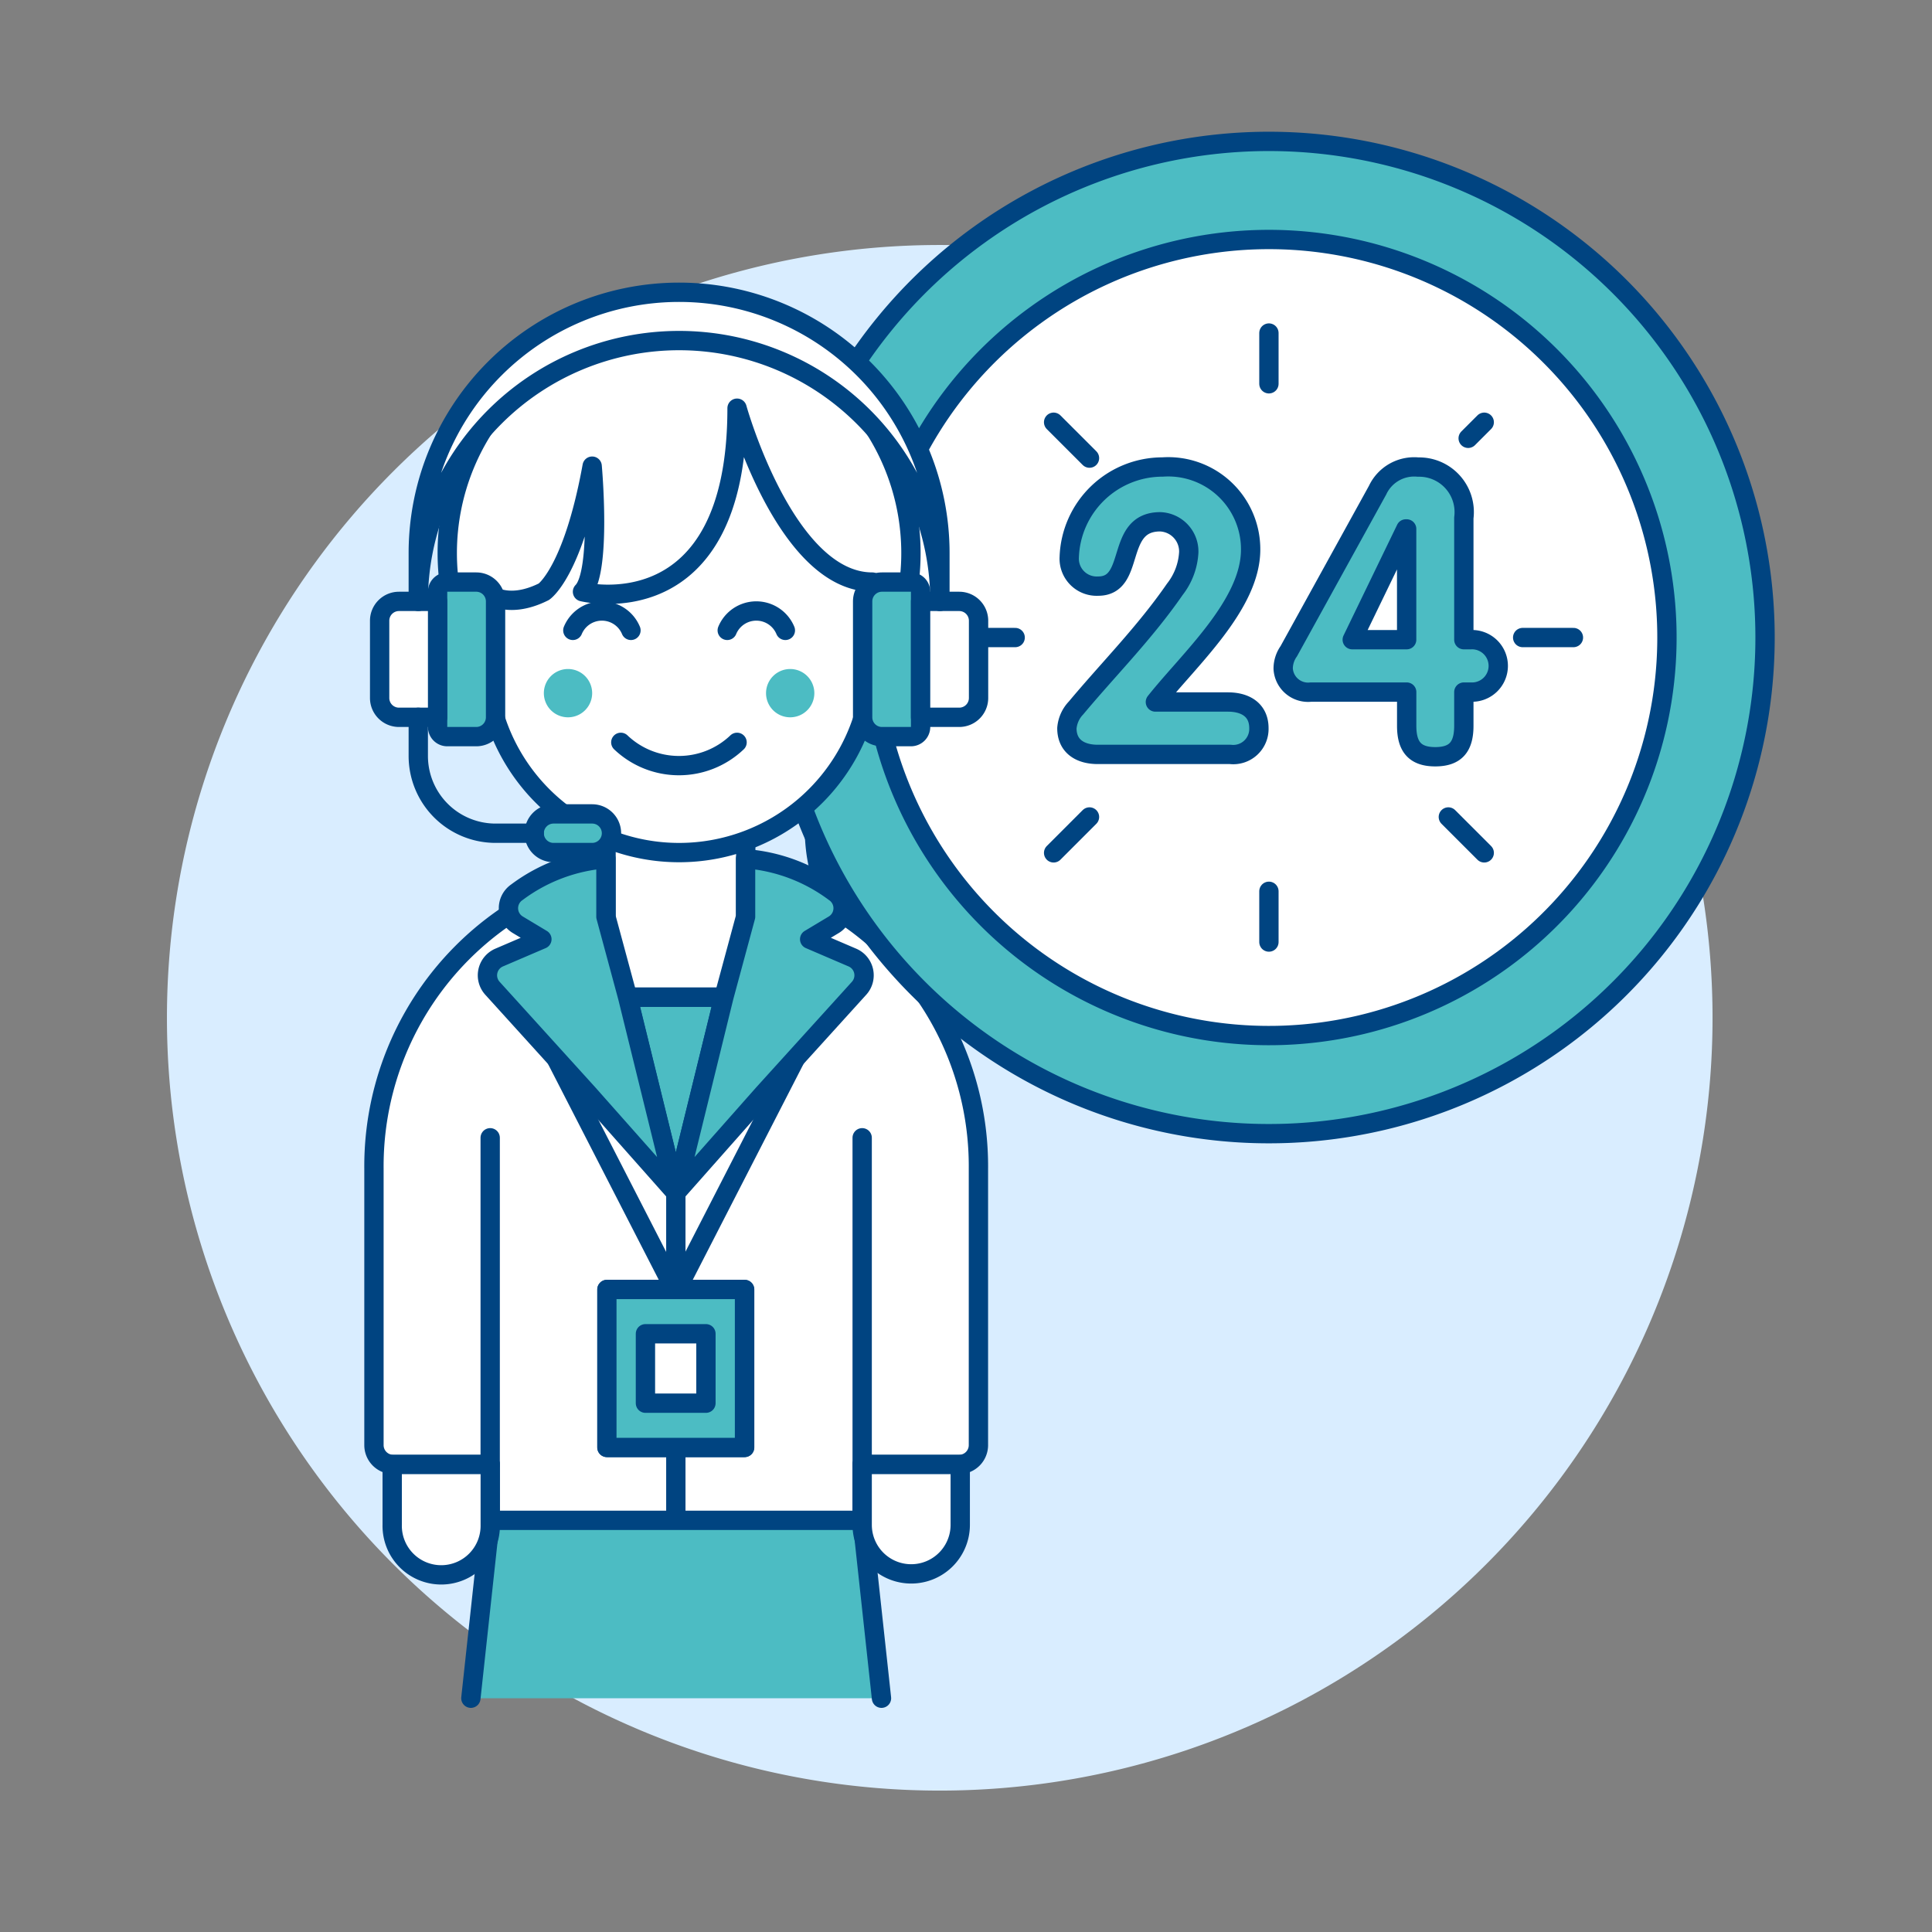 <svg viewBox="0 0 100 100" height="100" width="100" xmlns="http://www.w3.org/2000/svg"><rect x="0" y="0" width="100" height="100" fill="#808080" stroke="none"/><path d="M8.641 52.681 A40.000 40.000 0 1 0 88.641 52.681 A40.000 40.000 0 1 0 8.641 52.681 Z" fill="#d9edff"/><path d="M44.744,32.628s4.027-.194,2.882,14.763a10.755,10.755,0,0,1-1.877,4.871,4.592,4.592,0,0,0-1.651-4.64C41.72,45.936,41.066,41.373,44.744,32.628Z" fill="#ffffff" stroke="#004481" stroke-linecap="round" stroke-linejoin="round"/><path d="M49.643,75.8a1,1,0,0,0,1-1V60.486a15.644,15.644,0,1,0-31.287,0V74.8a1,1,0,0,0,1,1h5.016v2.9H44.626V75.8Z" fill="#ffffff"/><path d="M34.981 61.738L34.981 78.691" fill="none" stroke="#004481" stroke-linecap="round" stroke-linejoin="round"/><path d="M49.643,75.8a1,1,0,0,0,1-1V60.486a15.644,15.644,0,1,0-31.287,0V74.8a1,1,0,0,0,1,1h5.016v2.9H44.626V75.8Z" fill="none" stroke="#004481" stroke-linecap="round" stroke-linejoin="round"/><path d="M25.372 75.795L25.372 58.891" fill="none" stroke="#004481" stroke-linecap="round" stroke-linejoin="round"/><path d="M44.626 75.795L44.626 58.891" fill="none" stroke="#004481" stroke-linecap="round" stroke-linejoin="round"/><path d="M38.6,47.442h0V42.029H31.369v5.413h0a3.608,3.608,0,0,0-1.2,2.41c0,.153.028.8.073,1.76h9.485c.045-.959.072-1.607.072-1.76A3.608,3.608,0,0,0,38.6,47.442Z" fill="#ffffff"/><path d="M37.466 51.614L34.981 61.738 32.496 51.614 37.466 51.614z" fill="#4cbcc3" stroke="#004481" stroke-linecap="round" stroke-linejoin="round"/><path d="M38.6,47.442h0V42.029H31.369v5.413h0a3.608,3.608,0,0,0-1.2,2.41c0,.153.028.8.073,1.76h9.485c.045-.959.072-1.607.072-1.76A3.608,3.608,0,0,0,38.6,47.442Z" fill="none" stroke="#004481" stroke-linecap="round" stroke-linejoin="round"/><path d="M45.626 87.9L24.372 87.9 25.372 78.691 44.626 78.691 45.626 87.9z" fill="#4cbcc3"/><path d="M24.372 87.9L25.372 78.691 44.626 78.691 45.626 87.9" fill="none" stroke="#004481" stroke-linecap="round" stroke-linejoin="round"/><path d="M20.3,78.926a2.538,2.538,0,1,0,5.075,0V75.8H20.3Z" fill="#ffffff" stroke="#004481" stroke-linecap="round" stroke-linejoin="round"/><path d="M44.626,78.926a2.538,2.538,0,1,0,5.076,0V75.8H44.626Z" fill="#ffffff" stroke="#004481" stroke-linecap="round" stroke-linejoin="round"/><path d="M34.981 66.854L41.145 54.843" fill="none" stroke="#004481" stroke-linecap="round" stroke-linejoin="round"/><path d="M34.973 66.854L28.81 54.843" fill="none" stroke="#004481" stroke-linecap="round" stroke-linejoin="round"/><path d="M31.419 66.743 L38.544 66.743 L38.544 74.920 L31.419 74.920 Z" fill="#ffffff" stroke="#004481" stroke-linecap="round" stroke-linejoin="round"/><path d="M33.416 69.035H36.547V72.629H33.416z" fill="#ffffff" stroke="#ffffff" stroke-linecap="round" stroke-linejoin="round"/><path d="M44.118,49.562a1,1,0,0,1,.347,1.591l-4.959,5.471-4.525,5.114,2.485-10.124,1.125-4.165v-3A8.8,8.8,0,0,1,43.2,46.181a1,1,0,0,1-.045,1.685l-1.247.748Z" fill="#4cbcc3" stroke="#004481" stroke-linecap="round" stroke-linejoin="round"/><path d="M31.411 66.743 L38.536 66.743 L38.536 74.920 L31.411 74.920 Z" fill="#4cbcc3" stroke="#004481" stroke-linecap="round" stroke-linejoin="round"/><path d="M33.408 69.035H36.539V72.629H33.408z" fill="#ffffff" stroke="#004481" stroke-linecap="round" stroke-linejoin="round"/><path d="M25.837,49.562a1,1,0,0,0-.348,1.591l4.959,5.471,4.533,5.114L32.488,51.614l-1.125-4.165v-3a8.8,8.8,0,0,0-4.607,1.732,1,1,0,0,0,.046,1.685l1.246.748Z" fill="#4cbcc3" stroke="#004481" stroke-linecap="round" stroke-linejoin="round"/><path d="M39.999 32.999 A25.680 25.680 0 1 0 91.359 32.999 A25.680 25.680 0 1 0 39.999 32.999 Z" fill="#4cbcc3" transform="translate(22.586 92.544) rotate(-80.783)"/><path d="M39.999 32.999 A25.680 25.680 0 1 0 91.359 32.999 A25.680 25.680 0 1 0 39.999 32.999 Z" fill="none" stroke="#004481" stroke-linecap="round" stroke-linejoin="round" transform="translate(22.586 92.544) rotate(-80.783)"/><path d="M45.077 32.999 A20.602 20.602 0 1 0 86.281 32.999 A20.602 20.602 0 1 0 45.077 32.999 Z" fill="#ffffff" transform="translate(22.586 92.544) rotate(-80.783)"/><path d="M65.679 48.76L65.679 46.133" fill="none" stroke="#004481" stroke-linecap="round" stroke-linejoin="round"/><path d="M65.679 17.238L65.679 19.865" fill="none" stroke="#004481" stroke-linecap="round" stroke-linejoin="round"/><path d="M81.44 32.999L78.813 32.999" fill="none" stroke="#004481" stroke-linecap="round" stroke-linejoin="round"/><path d="M49.919 32.999L52.545 32.999" fill="none" stroke="#004481" stroke-linecap="round" stroke-linejoin="round"/><path d="M54.535 44.144L56.392 42.286" fill="none" stroke="#004481" stroke-linecap="round" stroke-linejoin="round"/><path d="M76.824 21.855L75.992 22.687" fill="none" stroke="#004481" stroke-linecap="round" stroke-linejoin="round"/><path d="M76.824 44.144L74.966 42.286" fill="none" stroke="#004481" stroke-linecap="round" stroke-linejoin="round"/><path d="M54.535 21.855L56.392 23.712" fill="none" stroke="#004481" stroke-linecap="round" stroke-linejoin="round"/><path d="M45.077 32.999 A20.602 20.602 0 1 0 86.281 32.999 A20.602 20.602 0 1 0 45.077 32.999 Z" fill="none" stroke="#004481" stroke-linecap="round" stroke-linejoin="round" transform="translate(22.586 92.544) rotate(-80.783)"/><path d="M63.561,36.336c.9,0,1.6.411,1.6,1.356a1.327,1.327,0,0,1-1.48,1.356H56.822c-.9,0-1.6-.411-1.6-1.356a1.717,1.717,0,0,1,.472-1.047c1.7-2.035,3.554-3.884,5.116-6.144a3.4,3.4,0,0,0,.72-1.911,1.537,1.537,0,0,0-1.48-1.582c-2.364,0-1.233,3.329-3.206,3.329a1.422,1.422,0,0,1-1.5-1.5,4.831,4.831,0,0,1,4.829-4.665,4.266,4.266,0,0,1,4.56,4.274c0,2.856-3.184,5.691-4.93,7.89Z" fill="#4cbcc3" stroke="#004481" stroke-linejoin="round"/><path d="M67.856,35.822a1.291,1.291,0,0,1-1.439-1.212,1.556,1.556,0,0,1,.288-.9l4.6-8.342a2.091,2.091,0,0,1,2.1-1.192,2.33,2.33,0,0,1,2.363,2.63V33.11h.35a1.358,1.358,0,1,1,0,2.712h-.35v1.747c0,1.089-.431,1.6-1.479,1.6s-1.479-.514-1.479-1.6V35.822Zm4.952-8.445h-.041L69.992,33.11h2.816Z" fill="#4cbcc3" stroke="#004481" stroke-linejoin="round"/><path d="M23.150 28.628 A12.000 12.000 0 1 0 47.150 28.628 A12.000 12.000 0 1 0 23.150 28.628 Z" fill="#ffffff"/><path d="M23.150 28.628 A12.000 12.000 0 1 0 47.150 28.628 A12.000 12.000 0 1 0 23.150 28.628 Z" fill="none" stroke="#004481" stroke-linecap="round" stroke-linejoin="round"/><path d="M47.15,33.628a2.006,2.006,0,0,1-2,2c-.04,0-.08-.01-.12-.01a9.99,9.99,0,0,1-19.76,0c-.04,0-.08.01-.12.01a2,2,0,0,1,0-4v-1s1,1,3,0c0,0,1.5-1,2.5-6.5,0,0,.5,5.5-.5,6.5,0,0,8,2,8-9.5,0,0,2.5,9,7,9v1.5A2.006,2.006,0,0,1,47.15,33.628Z" fill="#ffffff" stroke="#004481" stroke-linecap="round" stroke-linejoin="round"/><path d="M32.133,38.424a4.361,4.361,0,0,0,6.017,0" fill="none" stroke="#004481" stroke-linecap="round" stroke-linejoin="round"/><path d="M40.65,32.628a1.629,1.629,0,0,0-3.008,0" fill="none" stroke="#004481" stroke-linecap="round" stroke-linejoin="round"/><path d="M32.658,32.628a1.629,1.629,0,0,0-3.008,0" fill="none" stroke="#004481" stroke-linecap="round" stroke-linejoin="round"/><path d="M28.150 35.878 A1.250 1.250 0 1 0 30.650 35.878 A1.250 1.250 0 1 0 28.150 35.878 Z" fill="#4cbcc3"/><path d="M39.650 35.878 A1.250 1.250 0 1 0 42.150 35.878 A1.250 1.250 0 1 0 39.650 35.878 Z" fill="#4cbcc3"/><path d="M24.65,38.128h-1.5a.5.5,0,0,1-.5-.5v-7a.5.5,0,0,1,.5-.5h1.5a1,1,0,0,1,1,1v6A1,1,0,0,1,24.65,38.128Z" fill="#4cbcc3" stroke="#004481" stroke-linecap="round" stroke-linejoin="round"/><path d="M20.65,37.128h2v-6h-2a1,1,0,0,0-1,1v4A1,1,0,0,0,20.65,37.128Z" fill="#ffffff" stroke="#004481" stroke-linecap="round" stroke-linejoin="round"/><path d="M45.65,38.128h1.5a.5.5,0,0,0,.5-.5v-7a.5.5,0,0,0-.5-.5h-1.5a1,1,0,0,0-1,1v6A1,1,0,0,0,45.65,38.128Z" fill="#4cbcc3" stroke="#004481" stroke-linecap="round" stroke-linejoin="round"/><path d="M50.65,36.128a1,1,0,0,1-1,1h-2v-6h2a1,1,0,0,1,1,1Z" fill="#ffffff" stroke="#004481" stroke-linecap="round" stroke-linejoin="round"/><path d="M48.65,31.128a13.5,13.5,0,1,0-27,0v-2.5a13.5,13.5,0,0,1,27,0Z" fill="#ffffff" stroke="#004481" stroke-linecap="round" stroke-linejoin="round"/><path d="M30.65,44.128h-2a1,1,0,0,1-1-1h0a1,1,0,0,1,1-1h2a1,1,0,0,1,1,1h0A1,1,0,0,1,30.65,44.128Z" fill="#4cbcc3" stroke="#004481" stroke-linecap="round" stroke-linejoin="round"/><path d="M27.65,43.128h-2a4,4,0,0,1-4-4v-2" fill="none" stroke="#004481" stroke-linecap="round" stroke-linejoin="round"/></svg>
